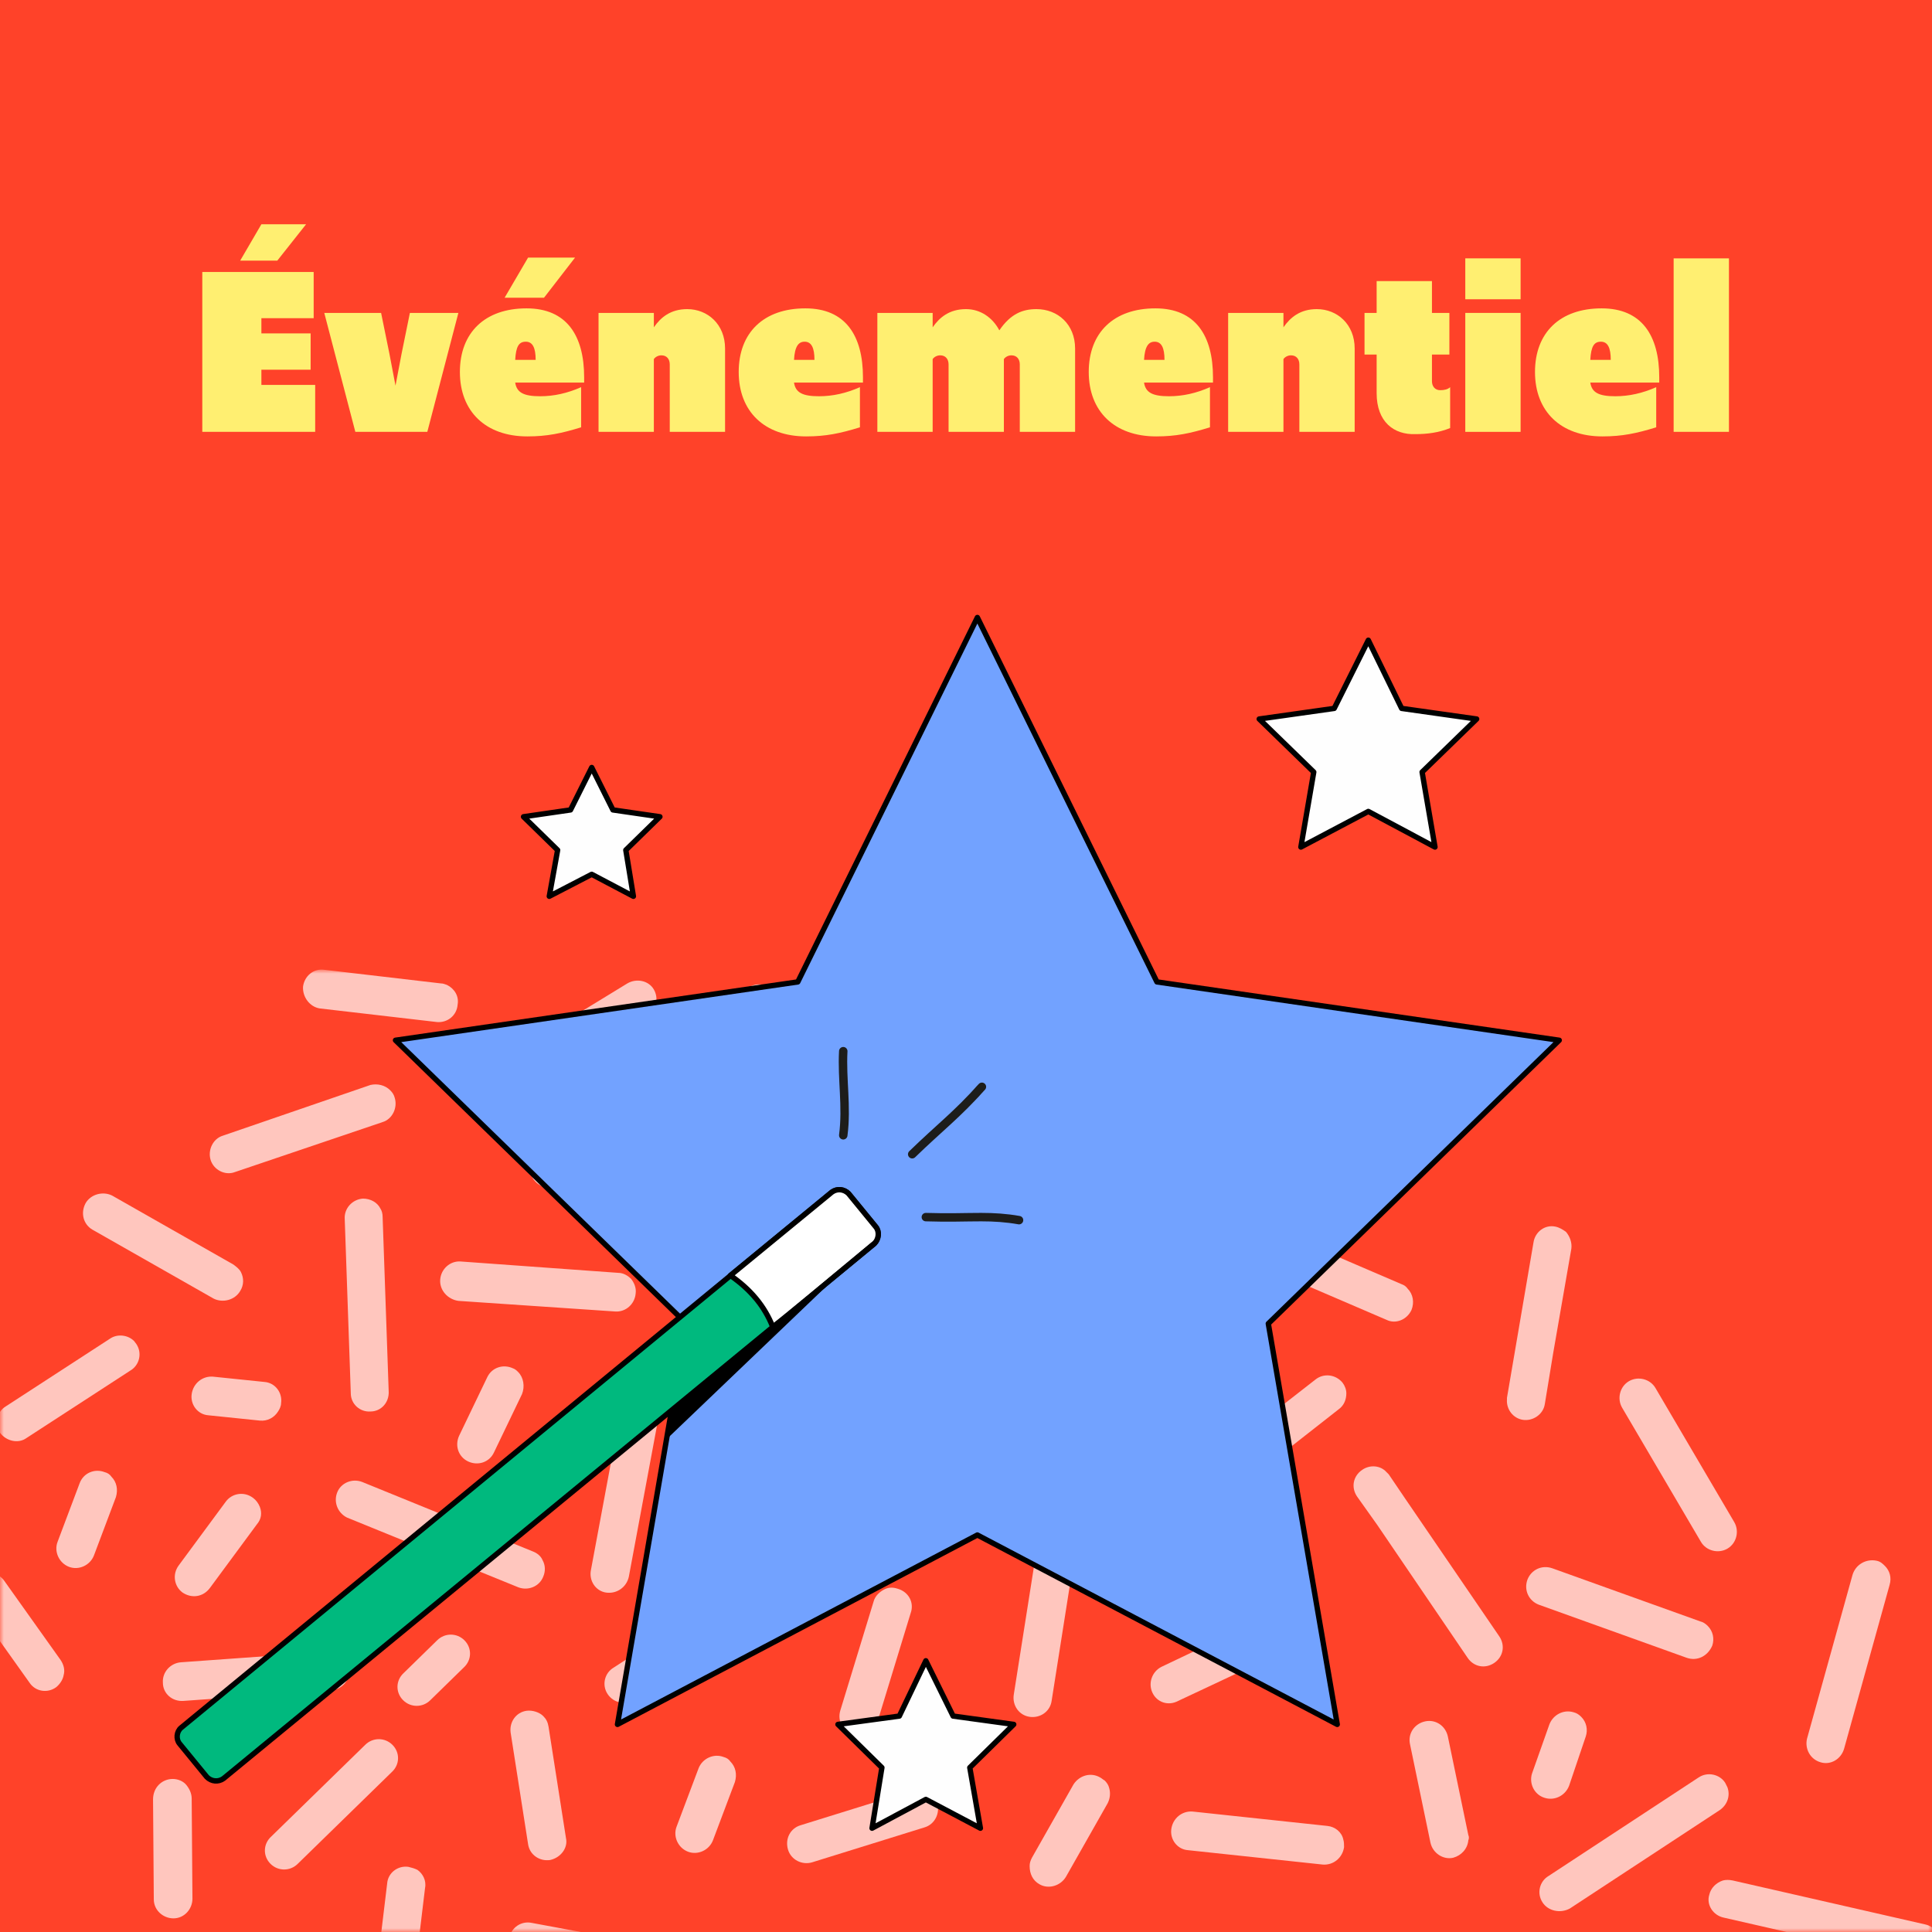 <?xml version="1.0" encoding="utf-8"?>
<!-- Generator: Adobe Illustrator 24.3.0, SVG Export Plug-In . SVG Version: 6.00 Build 0)  -->
<svg version="1.1" id="Calque_1" xmlns="http://www.w3.org/2000/svg" xmlns:xlink="http://www.w3.org/1999/xlink" x="0px" y="0px"
	 viewBox="0 0 255 255" style="enable-background:new 0 0 255 255;" xml:space="preserve">
<style type="text/css">
	.st0{fill-rule:evenodd;clip-rule:evenodd;fill:#FF4229;}
	.st1{opacity:0.698;}
	.st2{filter:url(#Adobe_OpacityMaskFilter);}
	.st3{fill-rule:evenodd;clip-rule:evenodd;fill:#FFFFFF;}
	.st4{mask:url(#mask-2_1_);}
	.st5{fill-rule:evenodd;clip-rule:evenodd;fill:#72A2FF;}
	.st6{fill:none;stroke:#000000;stroke-width:0.707;stroke-linejoin:round;}
	.st7{fill-rule:evenodd;clip-rule:evenodd;fill:#FEFEFE;}
	.st8{fill-rule:evenodd;clip-rule:evenodd;fill:#00B97E;}
	.st9{fill:none;stroke:#1D1D1B;stroke-width:1.115;stroke-linecap:round;stroke-linejoin:round;}
	.st10{fill-rule:evenodd;clip-rule:evenodd;}
	.st11{enable-background:new    ;}
	.st12{fill:#FFEF71;}
</style>
<g id="UI_V1">
	<g id="Home" transform="translate(-1020, -1530)">
		<g id="EXPERTISES-Copy" transform="translate(165, 1420)">
			<g id="event" transform="translate(855, 110)">
				<g id="Rectangle-Copy-6">
					<rect id="path-1_1_" y="0" class="st0" width="255" height="255"/>
				</g>
				<g id="Group-146-Copy-4" class="st1">
					<defs>
						<filter id="Adobe_OpacityMaskFilter" filterUnits="userSpaceOnUse" x="-4" y="128" width="260" height="145">
							<feColorMatrix  type="matrix" values="1 0 0 0 0  0 1 0 0 0  0 0 1 0 0  0 0 0 1 0"/>
						</filter>
					</defs>
					<mask maskUnits="userSpaceOnUse" x="-4" y="128" width="260" height="145" id="mask-2_1_">
						<g class="st2">
							<rect id="path-1_2_" y="0" class="st3" width="255" height="255"/>
						</g>
					</mask>
					<g class="st4">
						<g transform="translate(-4, 128)">
							<path id="Fill-14" class="st3" d="M222.5,55.2l10.4,17.7c0.7,1.2,0.3,2.8-0.9,3.5c-1.2,0.7-2.8,0.3-3.5-0.9l-10.4-17.7
								c-0.7-1.2-0.3-2.8,0.9-3.5C220.2,53.6,221.8,54,222.5,55.2"/>
							<path id="Fill-16" class="st3" d="M226.6,90.8l-19.5-7c-1.3-0.5-2-1.9-1.5-3.3c0.5-1.3,1.9-2,3.3-1.5l19.5,7
								c0.4,0.1,0.7,0.3,1,0.6c0.7,0.7,0.9,1.7,0.6,2.6C229.4,90.6,228,91.3,226.6,90.8"/>
							<path id="Fill-18" class="st3" d="M206.2,106.1l2.3-6.5c0.5-1.3,1.9-2,3.2-1.6c0.4,0.1,0.7,0.3,1,0.6
								c0.7,0.7,0.9,1.7,0.6,2.6l-2.2,6.5c-0.5,1.3-1.9,2-3.2,1.6C206.5,108.9,205.8,107.4,206.2,106.1"/>
							<path id="Fill-22" class="st3" d="M31.5,58.8c-1.4-0.1-2.4-1.4-2.2-2.8c0.2-1.4,1.4-2.4,2.8-2.3l6.8,0.7
								c1.4,0.1,2.4,1.4,2.2,2.8c0,0.4-0.2,0.8-0.4,1.1c-0.5,0.8-1.4,1.3-2.4,1.2L31.5,58.8z"/>
							<path id="Fill-26" class="st3" d="M160.8,116.2c-1.4-0.1-2.4-1.4-2.2-2.8c0.2-1.4,1.4-2.4,2.8-2.3l17.8,1.9
								c1,0.1,1.9,0.8,2.1,1.8c0.1,0.3,0.1,0.7,0.1,1c-0.2,1.4-1.4,2.4-2.8,2.3L160.8,116.2z"/>
							<path id="Fill-28" class="st3" d="M192.8,115.2l-2.7-13c-0.3-1.4,0.6-2.7,2-3c1.4-0.3,2.7,0.6,3,2l2.7,13
								c0.1,0.2,0.1,0.5,0,0.7c-0.1,1.1-0.9,2-2,2.3C194.5,117.5,193.1,116.6,192.8,115.2"/>
							<path id="Fill-34" class="st3" d="M251.7,78c0.5,0.1,0.8,0.4,1.1,0.7c0.6,0.6,0.9,1.5,0.6,2.5l-6,21.6
								c-0.4,1.4-1.8,2.2-3.1,1.8c-1.4-0.4-2.1-1.8-1.8-3.1l6-21.6C248.9,78.5,250.3,77.7,251.7,78"/>
							<path id="Fill-36" class="st3" d="M207.6,123.1c-0.8-1.2-0.4-2.8,0.8-3.5l19.8-13c1.2-0.8,2.8-0.4,3.5,0.7
								c0.1,0.2,0.2,0.4,0.3,0.6c0.4,1.1,0,2.3-1,3l-19.8,13C209.9,124.6,208.3,124.2,207.6,123.1"/>
							<path id="Fill-38" class="st3" d="M229.6,122.1c0.2-0.9,0.9-1.6,1.8-1.9c0.4-0.1,0.8-0.1,1.3,0l25.4,5.8
								c1.4,0.3,2.2,1.7,1.9,3c-0.3,1.4-1.7,2.2-3.1,1.9l-25.4-5.8C230.1,124.8,229.2,123.4,229.6,122.1"/>
							<path id="Fill-52" class="st3" d="M106,67.9l6,3.2c1.2,0.7,1.7,2.2,1,3.4c-0.2,0.4-0.5,0.7-0.8,0.9c-0.8,0.5-1.8,0.6-2.7,0.2
								l-6-3.2c-1.2-0.7-1.7-2.2-1-3.4C103.2,67.7,104.7,67.3,106,67.9"/>
							<path id="Fill-54" class="st3" d="M57.9,118.4c0.4,0.1,0.8,0.2,1.2,0.4c0.7,0.5,1.2,1.4,1,2.4l-2.6,21.6
								c-0.2,1.4-1.4,2.4-2.8,2.2c-1.4-0.2-2.4-1.4-2.2-2.8l2.6-21.6C55.2,119.2,56.5,118.2,57.9,118.4"/>
							<path id="Fill-56" class="st3" d="M71.2,127.8c0.3-1.4,1.6-2.3,3-2l21,3.9c0.5,0.1,1,0.4,1.3,0.7c0.6,0.6,0.8,1.4,0.7,2.3
								c-0.3,1.4-1.6,2.3-3,2l-21-3.9C71.9,130.5,71,129.2,71.2,127.8"/>
							<path id="Fill-60" class="st3" d="M26.8,106.8c0.7,0,1.4,0.3,1.8,0.8c0.4,0.5,0.7,1.1,0.7,1.8l0.1,13.2
								c0,1.4-1.1,2.6-2.5,2.6c-1.4,0-2.6-1.1-2.6-2.5l-0.1-13.2C24.2,107.9,25.4,106.8,26.8,106.8"/>
							<path id="Fill-70" class="st3" d="M1.1,80.1c1.1-0.8,2.7-0.6,3.5,0.6L12,91.1c0.4,0.6,0.6,1.3,0.4,2c-0.1,0.6-0.5,1.2-1,1.6
								c-1.1,0.8-2.7,0.6-3.5-0.6L0.5,83.7C-0.3,82.5-0.1,81,1.1,80.1"/>
							<path id="Fill-72" class="st3" d="M158,75.8c-1.1,0.9-2.7,0.7-3.6-0.4c-0.9-1.1-0.7-2.7,0.5-3.6l22.7-17.7
								c1.1-0.9,2.7-0.7,3.6,0.4c0.3,0.4,0.5,0.9,0.5,1.4c0,0.8-0.3,1.6-1,2.1L158,75.8z"/>
							<path id="Fill-74" class="st3" d="M209.3,33.9c0.5,0.1,1,0.4,1.4,0.7c0.5,0.6,0.8,1.4,0.7,2.2L209,50.6l-1.1,6.7
								c-0.2,1.4-1.6,2.3-2.9,2.1c-1.3-0.2-2.2-1.4-2.1-2.7c0-0.1,0-0.1,0-0.2l3.5-20.5C206.6,34.6,207.9,33.6,209.3,33.9"/>
							<path id="Fill-76" class="st3" d="M174.8,35.4l14.2,6.1c0.3,0.1,0.6,0.3,0.8,0.6c0.7,0.7,0.9,1.8,0.5,2.8
								c-0.6,1.3-2.1,1.9-3.3,1.3l-14.2-6.1c-1.3-0.6-1.9-2-1.3-3.3C172,35.5,173.5,34.9,174.8,35.4"/>
							<path id="Fill-78" class="st3" d="M142.6,24.9c0.7,0.8,1,1.9,0.4,2.9l-11.9,22.9c-0.6,1.3-2.2,1.7-3.4,1.1
								c-1.2-0.6-1.7-2.2-1.1-3.4l11.9-22.9c0.6-1.3,2.2-1.7,3.4-1.1C142.2,24.6,142.4,24.8,142.6,24.9"/>
							<path id="Fill-80" class="st3" d="M102.1,43.3c-1.2,0.7-2.8,0.2-3.4-1c-0.7-1.2-0.2-2.8,1.1-3.4l20.4-10.9
								c1-0.5,2.2-0.3,3,0.5c0.2,0.2,0.3,0.4,0.4,0.6c0.7,1.2,0.2,2.8-1.1,3.4L102.1,43.3z"/>
							<path id="Fill-82" class="st3" d="M95.4,49.9c0.3-0.5,0.7-0.9,1.1-1.2c0.7-0.4,1.5-0.4,2.3,0l19.7,9.6
								c1.3,0.6,1.8,2.1,1.2,3.4c-0.6,1.3-2.1,1.8-3.4,1.2l-19.7-9.6C95.3,52.7,94.8,51.2,95.4,49.9"/>
							<path id="Fill-84" class="st3" d="M130.5,73c-1-1-1-2.6,0-3.6l15.3-15c1-1,2.6-1,3.6,0c1,1,1,2.6-0.1,3.6l-15.3,15
								C133.1,74,131.5,74,130.5,73"/>
							<path id="Fill-86" class="st3" d="M143.6,75.2c0.6,0.1,1.1,0.3,1.4,0.7c0.5,0.6,0.8,1.3,0.7,2.2l-2.9,18.4
								c-0.2,1.4-1.5,2.3-2.9,2.1c-1.4-0.2-2.3-1.5-2.1-2.9l2.9-18.4C140.9,75.9,142.2,74.9,143.6,75.2"/>
							<path id="Fill-88" class="st3" d="M124.2,84.9l-4.4,14.4c-0.4,1.3-1.8,2.1-3.2,1.7c-1.3-0.4-2.1-1.8-1.7-3.2l4.4-14.4
								c0.2-0.8,0.9-1.4,1.6-1.7c0.5-0.2,1-0.2,1.6,0C123.9,82.1,124.7,83.5,124.2,84.9"/>
							<path id="Fill-90" class="st3" d="M156.1,95.4c-0.6-1.3,0-2.8,1.2-3.4l16.8-8c0.3-0.1,0.6-0.2,0.9-0.2c0.7,0,1.4,0.2,2,0.7
								c0.2,0.2,0.4,0.4,0.5,0.7c0.6,1.3,0,2.8-1.2,3.4l-11.9,5.6l-4.9,2.3C158.2,97.2,156.7,96.7,156.1,95.4"/>
							<path id="Fill-92" class="st3" d="M183.1,69.5c-0.8-1.2-0.5-2.7,0.7-3.5c1-0.7,2.4-0.6,3.2,0.3c0.1,0.1,0.2,0.2,0.3,0.3
								l2.1,3.1L201.9,88c0.8,1.2,0.5,2.7-0.7,3.5c-1.2,0.8-2.7,0.5-3.5-0.7l-11.9-17.5L183.1,69.5z"/>
							<path id="Fill-94" class="st3" d="M153.6,22c-0.2-1.4,0.7-2.7,2.1-3c1.2-0.2,2.4,0.5,2.8,1.6c0.1,0.1,0.1,0.3,0.1,0.4
								l0.7,3.7l3.9,21.7c0.2,1.4-0.7,2.7-2.1,3c-1.4,0.3-2.7-0.7-3-2l-3.7-20.9L153.6,22z"/>
							<path id="Fill-96" class="st3" d="M149.2,106.6c0.2,0.1,0.4,0.3,0.6,0.4c0.3,0.3,0.5,0.6,0.6,1c0.2,0.7,0.1,1.4-0.2,2
								l-5.5,9.7c-0.7,1.2-2.3,1.7-3.5,1c-0.9-0.5-1.3-1.4-1.3-2.4l0,0c0-0.4,0.1-0.7,0.3-1.1l5.5-9.7
								C146.5,106.3,148,105.9,149.2,106.6"/>
							<path id="Fill-98" class="st3" d="M127.1,109c0.3,0.3,0.5,0.6,0.6,1c0.4,1.3-0.3,2.8-1.7,3.2l-14.8,4.6
								c-1.3,0.4-2.8-0.3-3.2-1.7s0.3-2.8,1.7-3.2l14.8-4.6C125.5,108.1,126.5,108.4,127.1,109"/>
							<path id="Fill-102" class="st3" d="M39.7,118c-1-1-1-2.6,0.1-3.6l12.4-12.1c1-1,2.6-1,3.6,0c1,1,1,2.6-0.1,3.6L43.3,118
								C42.3,119,40.7,119,39.7,118"/>
							<path id="Fill-104" class="st3" d="M76.6,117.5c-1.4,0.2-2.7-0.7-2.9-2.1l-2.3-14.7c-0.2-1.4,0.7-2.7,2.1-2.9
								c0.8-0.1,1.7,0.2,2.2,0.7c0.4,0.4,0.6,0.8,0.7,1.4l2.3,14.7C79,115.9,78,117.2,76.6,117.5"/>
							<path id="Fill-108" class="st3" d="M99.5,103.9c0.4,0.1,0.7,0.3,0.9,0.6c0.7,0.7,0.9,1.7,0.6,2.7l-2.9,7.7
								c-0.5,1.3-2,2-3.3,1.5c-1.3-0.5-2-2-1.5-3.3l2.9-7.7C96.7,104.1,98.2,103.4,99.5,103.9"/>
							<path id="Fill-110" class="st3" d="M17.8,66.3c0.4,0.1,0.7,0.3,0.9,0.6c0.7,0.7,0.9,1.7,0.6,2.7l-2.9,7.7
								c-0.5,1.3-2,2-3.3,1.5c-1.3-0.5-2-2-1.5-3.3l2.9-7.7C15,66.4,16.5,65.8,17.8,66.3"/>
							<path id="Fill-112" class="st3" d="M84.2,95.6c-0.8-1.2-0.4-2.8,0.8-3.5l13.7-8.9c1-0.7,2.4-0.5,3.2,0.3
								c0.1,0.1,0.2,0.3,0.3,0.4c0.8,1.2,0.4,2.8-0.8,3.5l-13.7,8.9C86.6,97.1,85,96.8,84.2,95.6"/>
							<path id="Fill-114" class="st3" d="M4,61.1c-0.8-1.2-0.4-2.8,0.8-3.5l13.7-8.9c1-0.7,2.4-0.5,3.2,0.3
								c0.1,0.1,0.2,0.3,0.3,0.4c0.8,1.2,0.4,2.8-0.8,3.5L7.5,61.8C6.4,62.6,4.8,62.2,4,61.1"/>
							<path id="Fill-116" class="st3" d="M94.5,20.6l7.3-17.1c0.6-1.3,2-1.9,3.3-1.4c0.5,0.2,0.8,0.5,1.1,0.9
								c0.5,0.7,0.6,1.6,0.3,2.5l-7.3,17.1c-0.6,1.3-2,1.9-3.3,1.4C94.6,23.4,94,21.9,94.5,20.6"/>
							<path id="Fill-118" class="st3" d="M122.3,11.1c1-0.8,2.5-0.7,3.4,0.2c0.1,0.1,0.1,0.1,0.2,0.2c0.9,1.1,0.7,2.7-0.4,3.6
								l-9,7.3c-1.1,0.9-2.7,0.7-3.6-0.4c-0.9-1.1-0.7-2.7,0.4-3.6L122.3,11.1z"/>
							<path id="Fill-120" class="st3" d="M25.5,94.1c-0.1-1.4,1-2.6,2.4-2.7l19.5-1.4c0.8-0.1,1.5,0.2,2,0.8c0.4,0.4,0.7,1,0.7,1.6
								c0.1,1.4-1,2.6-2.4,2.7l-19.5,1.4C26.7,96.6,25.5,95.5,25.5,94.1"/>
							<path id="Fill-122" class="st3" d="M48.5,69c0.5-1.3,2-1.9,3.3-1.4l22.6,9.2c0.5,0.2,1,0.6,1.2,1.1c0.4,0.7,0.4,1.5,0.1,2.2
								c-0.5,1.3-2,1.9-3.3,1.4l-22.6-9.2C48.6,71.7,48,70.3,48.5,69"/>
							<path id="Fill-124" class="st3" d="M90.6,58.2c0.2,0.4,0.3,0.9,0.2,1.5l-3.8,20.4c-0.3,1.4-1.6,2.3-3,2.1
								c-1.4-0.2-2.3-1.6-2-3l3.8-20.4c0.3-1.4,1.6-2.3,3-2.1C89.6,56.8,90.3,57.4,90.6,58.2"/>
							<path id="Fill-126" class="st3" d="M44,2.2c0.2-1.4,1.4-2.4,2.8-2.2l15.4,1.8c0.3,0,0.5,0.1,0.8,0.2c1,0.5,1.6,1.5,1.4,2.6
								C64.3,6,63.1,7,61.7,6.9L46.2,5.1C44.9,4.9,43.9,3.6,44,2.2"/>
							<path id="Fill-128" class="st3" d="M68.4,16c-0.6-1.1-0.4-2.4,0.5-3.2c0.1-0.1,0.2-0.2,0.4-0.3L86.8,1.8
								c1.2-0.7,2.8-0.4,3.5,0.8c0.7,1.2,0.3,2.8-0.9,3.5L71.9,16.9C70.7,17.6,69.2,17.2,68.4,16"/>
							<path id="Fill-130" class="st3" d="M62.1,40.9c0.1-1.4,1.3-2.5,2.7-2.4L85.6,40c0.7,0,1.3,0.4,1.7,0.8
								c0.4,0.5,0.7,1.2,0.6,1.9c-0.1,1.4-1.3,2.5-2.7,2.4l-20.7-1.4C63.1,43.5,62,42.3,62.1,40.9"/>
							<path id="Fill-132" class="st3" d="M35.7,42.4c-0.7,1.2-2.3,1.6-3.5,1l-16-9.1c-1.2-0.7-1.6-2.2-0.9-3.5
								c0.7-1.2,2.3-1.6,3.5-1l16,9.1c0.4,0.3,0.8,0.6,1,1C36.2,40.7,36.2,41.6,35.7,42.4"/>
							<path id="Fill-134" class="st3" d="M28.1,82.2c-1.1-0.8-1.4-2.4-0.5-3.6l6.2-8.4c0.8-1.1,2.4-1.4,3.6-0.5
								c0.4,0.3,0.7,0.7,0.9,1.2c0.3,0.8,0.2,1.6-0.4,2.3l-6.2,8.4C30.8,82.8,29.3,83,28.1,82.2"/>
							<path id="Fill-136" class="st3" d="M55.5,15.9c0.3,0.3,0.5,0.6,0.6,1c0.4,1.3-0.3,2.8-1.6,3.2L35,26.7
								c-1.3,0.5-2.8-0.3-3.2-1.6c-0.4-1.3,0.3-2.8,1.6-3.2l19.5-6.7C53.8,15,54.8,15.2,55.5,15.9"/>
							<path id="Fill-138" class="st3" d="M52.9,58.3c-1.4,0.1-2.6-1-2.6-2.4l-0.8-23c-0.1-1.4,1-2.6,2.4-2.7c1,0,1.9,0.5,2.3,1.3
								c0.2,0.3,0.3,0.7,0.3,1.1l0.8,23C55.4,57.1,54.3,58.3,52.9,58.3"/>
							<path id="Fill-140" class="st3" d="M84.1,32.5l-8.7-4c-0.8-0.4-1.3-1.1-1.4-2c-0.1-0.5,0-0.9,0.2-1.4
								c0.6-1.3,2.1-1.8,3.4-1.3l8.7,4c1.3,0.6,1.8,2.1,1.2,3.4C86.8,32.5,85.3,33.1,84.1,32.5"/>
							<path id="Fill-142" class="st3" d="M65.8,64.9c-1.3-0.6-1.8-2.1-1.2-3.4l3.7-7.7c0.6-1.3,2.1-1.8,3.4-1.2
								c0.3,0.1,0.5,0.3,0.7,0.5c0.7,0.7,0.9,1.9,0.5,2.9l-3.7,7.7C68.6,65,67.1,65.5,65.8,64.9"/>
							<path id="Fill-144" class="st3" d="M57.3,92.8l4.4-4.3c1-1,2.6-1,3.6,0c1,1,1,2.6-0.1,3.6l-4.4,4.3c-1,1-2.6,1-3.6,0
								C56.2,95.4,56.2,93.8,57.3,92.8"/>
						</g>
					</g>
				</g>
				<g id="Group-27" transform="translate(23, 81)">
					<polygon id="Fill-1" class="st5" points="106,0.5 129.7,48.6 182.8,56.3 144.4,93.7 153.5,146.6 106,121.6 58.5,146.6 
						67.6,93.7 29.2,56.3 82.3,48.6 					"/>
					<polygon id="Stroke-2" class="st6" points="106,0.5 129.7,48.6 182.8,56.3 144.4,93.7 153.5,146.6 106,121.6 58.5,146.6 
						67.6,93.7 29.2,56.3 82.3,48.6 					"/>
					<polygon id="Fill-4" class="st7" points="157.6,3.5 162,12.5 171.9,13.9 164.7,20.9 166.4,30.8 157.6,26.1 148.7,30.8 
						150.4,20.9 143.2,13.9 153.1,12.5 					"/>
					<polygon id="Stroke-5" class="st6" points="157.6,3.5 162,12.5 171.9,13.9 164.7,20.9 166.4,30.8 157.6,26.1 148.7,30.8 
						150.4,20.9 143.2,13.9 153.1,12.5 					"/>
					<polygon id="Fill-7" class="st7" points="95.7,145.5 87.6,146.6 93.4,152.3 92.1,160.3 99.2,156.5 106.4,160.3 105,152.3 
						110.8,146.6 102.8,145.5 99.2,138.2 					"/>
					<polygon id="Stroke-8" class="st6" points="99.2,138.2 102.8,145.5 110.8,146.6 105,152.3 106.4,160.3 99.2,156.5 92.1,160.3 
						93.4,152.3 87.6,146.6 95.7,145.5 					"/>
					<polygon id="Fill-10" class="st7" points="55.1,20.3 57.9,25.9 64.1,26.8 59.6,31.2 60.6,37.3 55.1,34.4 49.5,37.3 50.6,31.2 
						46.1,26.8 52.3,25.9 					"/>
					<polygon id="Stroke-11" class="st6" points="55.1,20.3 57.9,25.9 64.1,26.8 59.6,31.2 60.6,37.3 55.1,34.4 49.5,37.3 
						50.6,31.2 46.1,26.8 52.3,25.9 					"/>
					<g id="Group-26" transform="translate(0, 57.544)">
						<path id="Fill-12" class="st8" d="M92.4,25.6L6.5,96.2c-0.7,0.5-1.6,0.4-2.2-0.2l-3.6-4.4C0.2,91,0.3,90,0.9,89.5l85.9-70.7
							c0.7-0.5,1.6-0.4,2.2,0.2l3.6,4.4C93.1,24,93,25,92.4,25.6"/>
						<path id="Stroke-14" class="st6" d="M92.4,25.6L6.5,96.2c-0.7,0.5-1.6,0.4-2.2-0.2l-3.6-4.4C0.2,91,0.3,90,0.9,89.5l85.9-70.7
							c0.7-0.5,1.6-0.4,2.2,0.2l3.6,4.4C93.1,24,93,25,92.4,25.6z"/>
						<path id="Fill-16_1_" class="st3" d="M79,36.6c-1.9-3.1-3.8-5.4-5.6-6.8c2.7-2.2,7.1-5.9,13.4-11c0.7-0.5,1.6-0.4,2.2,0.2
							l3.6,4.4c0.5,0.7,0.4,1.6-0.2,2.2L79,36.6z"/>
						<path id="Stroke-18" class="st6" d="M92.4,25.6c-6.8,5.6-11.2,9.3-13.4,11c-1.1-2.8-3-5-5.6-6.8l13.4-11
							c0.7-0.5,1.6-0.4,2.2,0.2l3.6,4.4C93.1,24,93,25,92.4,25.6z"/>
						<path id="Stroke-20" class="st9" d="M99.2,22.1c3,0.1,5.2,0,7.3,0c1.7,0,3.3,0.1,5,0.4"/>
						<path id="Stroke-22" class="st9" d="M97.4,13.8c3.6-3.5,5.9-5.2,9.2-8.9c-0.4,0.4-0.7,0.8-1.1,1.2"/>
						<path id="Stroke-24" class="st9" d="M88.3,11.3c0.5-3.8-0.2-7.4,0-11.1"/>
						<polygon id="Path-6" class="st10" points="92.9,24.7 65.1,51.3 65.4,47.6 						"/>
					</g>
				</g>
				<g class="st11">
					<path class="st12" d="M26.7,35.9h14.7v6.1h-6.9v2H41v4.8h-6.5v2h7.1V57H26.7V35.9z M31.7,34.4l2.8-4.8h5.9l-3.8,4.8H31.7z"/>
					<path class="st12" d="M42.8,41.3h7.5l1.1,5.4l0.8,4.2l0.8-4.2l1.1-5.4h6.4L56.4,57h-9.5L42.8,41.3z"/>
					<path class="st12" d="M60.7,49.1c0-5.2,3.3-8.4,8.8-8.4c5.3,0,7.6,3.6,7.6,9.1v0.7H68c0.2,1.3,1.1,1.8,3.3,1.8
						c1.8,0,3.6-0.4,5.4-1.2v5.3c-2.6,0.8-4.5,1.2-7.1,1.2C64.1,57.6,60.7,54.3,60.7,49.1z M66.6,39.3l3.1-5.3h6.2l-4.1,5.3H66.6z
						 M68,47.5h2.7c0-1.6-0.4-2.4-1.3-2.4C68.5,45.1,68.1,45.7,68,47.5z"/>
					<path class="st12" d="M79,41.3h7.3v1.9c0.9-1.3,2.2-2.4,4.4-2.4c2.7,0,5,2,5,5.2V57h-7.3v-8.9c0-0.7-0.4-1.2-1.1-1.2
						c-0.4,0-0.8,0.2-1,0.5V57H79V41.3z"/>
					<path class="st12" d="M97.5,49.1c0-5.2,3.3-8.4,8.8-8.4c5.3,0,7.6,3.6,7.6,9.1v0.7h-9.1c0.2,1.3,1.1,1.8,3.3,1.8
						c1.8,0,3.6-0.4,5.4-1.2v5.3c-2.6,0.8-4.5,1.2-7.1,1.2C100.9,57.6,97.5,54.3,97.5,49.1z M104.8,47.5h2.7c0-1.6-0.4-2.4-1.3-2.4
						C105.4,45.1,104.9,45.7,104.8,47.5z"/>
					<path class="st12" d="M115.8,41.3h7.3v1.9c0.9-1.3,2.2-2.4,4.4-2.4c1.9,0,3.5,1.1,4.4,2.8c1.5-2.2,3.1-2.8,4.9-2.8
						c2.8,0,5.1,2,5.1,5.2V57h-7.3v-8.9c0-0.7-0.4-1.2-1.1-1.2c-0.4,0-0.8,0.2-1,0.5V57h-7.3v-8.9c0-0.7-0.4-1.2-1.1-1.2
						c-0.4,0-0.8,0.2-1,0.5V57h-7.3V41.3z"/>
					<path class="st12" d="M143.7,49.1c0-5.2,3.3-8.4,8.8-8.4c5.3,0,7.6,3.6,7.6,9.1v0.7H151c0.2,1.3,1.1,1.8,3.3,1.8
						c1.8,0,3.6-0.4,5.4-1.2v5.3c-2.6,0.8-4.5,1.2-7.1,1.2C147.1,57.6,143.7,54.3,143.7,49.1z M151,47.5h2.7c0-1.6-0.4-2.4-1.3-2.4
						C151.6,45.1,151.1,45.7,151,47.5z"/>
					<path class="st12" d="M162.1,41.3h7.3v1.9c0.9-1.3,2.2-2.4,4.4-2.4c2.7,0,5,2,5,5.2V57h-7.3v-8.9c0-0.7-0.4-1.2-1.1-1.2
						c-0.4,0-0.8,0.2-1,0.5V57h-7.3V41.3z"/>
					<path class="st12" d="M181.7,51.9v-5.1h-1.6v-5.5h1.6v-4.2h7.3v4.2h2.3v5.5H189v3.5c0,0.7,0.4,1.2,1.1,1.2c0.5,0,1-0.1,1.3-0.4
						v5.4c-1.5,0.6-3,0.8-4.6,0.8C184,57.4,181.7,55.7,181.7,51.9z"/>
					<path class="st12" d="M193.4,34.1h7.3v5.4h-7.3V34.1z M193.4,41.3h7.3V57h-7.3V41.3z"/>
					<path class="st12" d="M202.6,49.1c0-5.2,3.3-8.4,8.8-8.4c5.3,0,7.6,3.6,7.6,9.1v0.7h-9.1c0.2,1.3,1.1,1.8,3.3,1.8
						c1.8,0,3.6-0.4,5.4-1.2v5.3c-2.6,0.8-4.5,1.2-7.1,1.2C206,57.6,202.6,54.3,202.6,49.1z M209.9,47.5h2.7c0-1.6-0.4-2.4-1.3-2.4
						C210.4,45.1,210,45.7,209.9,47.5z"/>
					<path class="st12" d="M220.9,34.1h7.3V57h-7.3V34.1z"/>
				</g>
			</g>
		</g>
	</g>
</g>
</svg>
